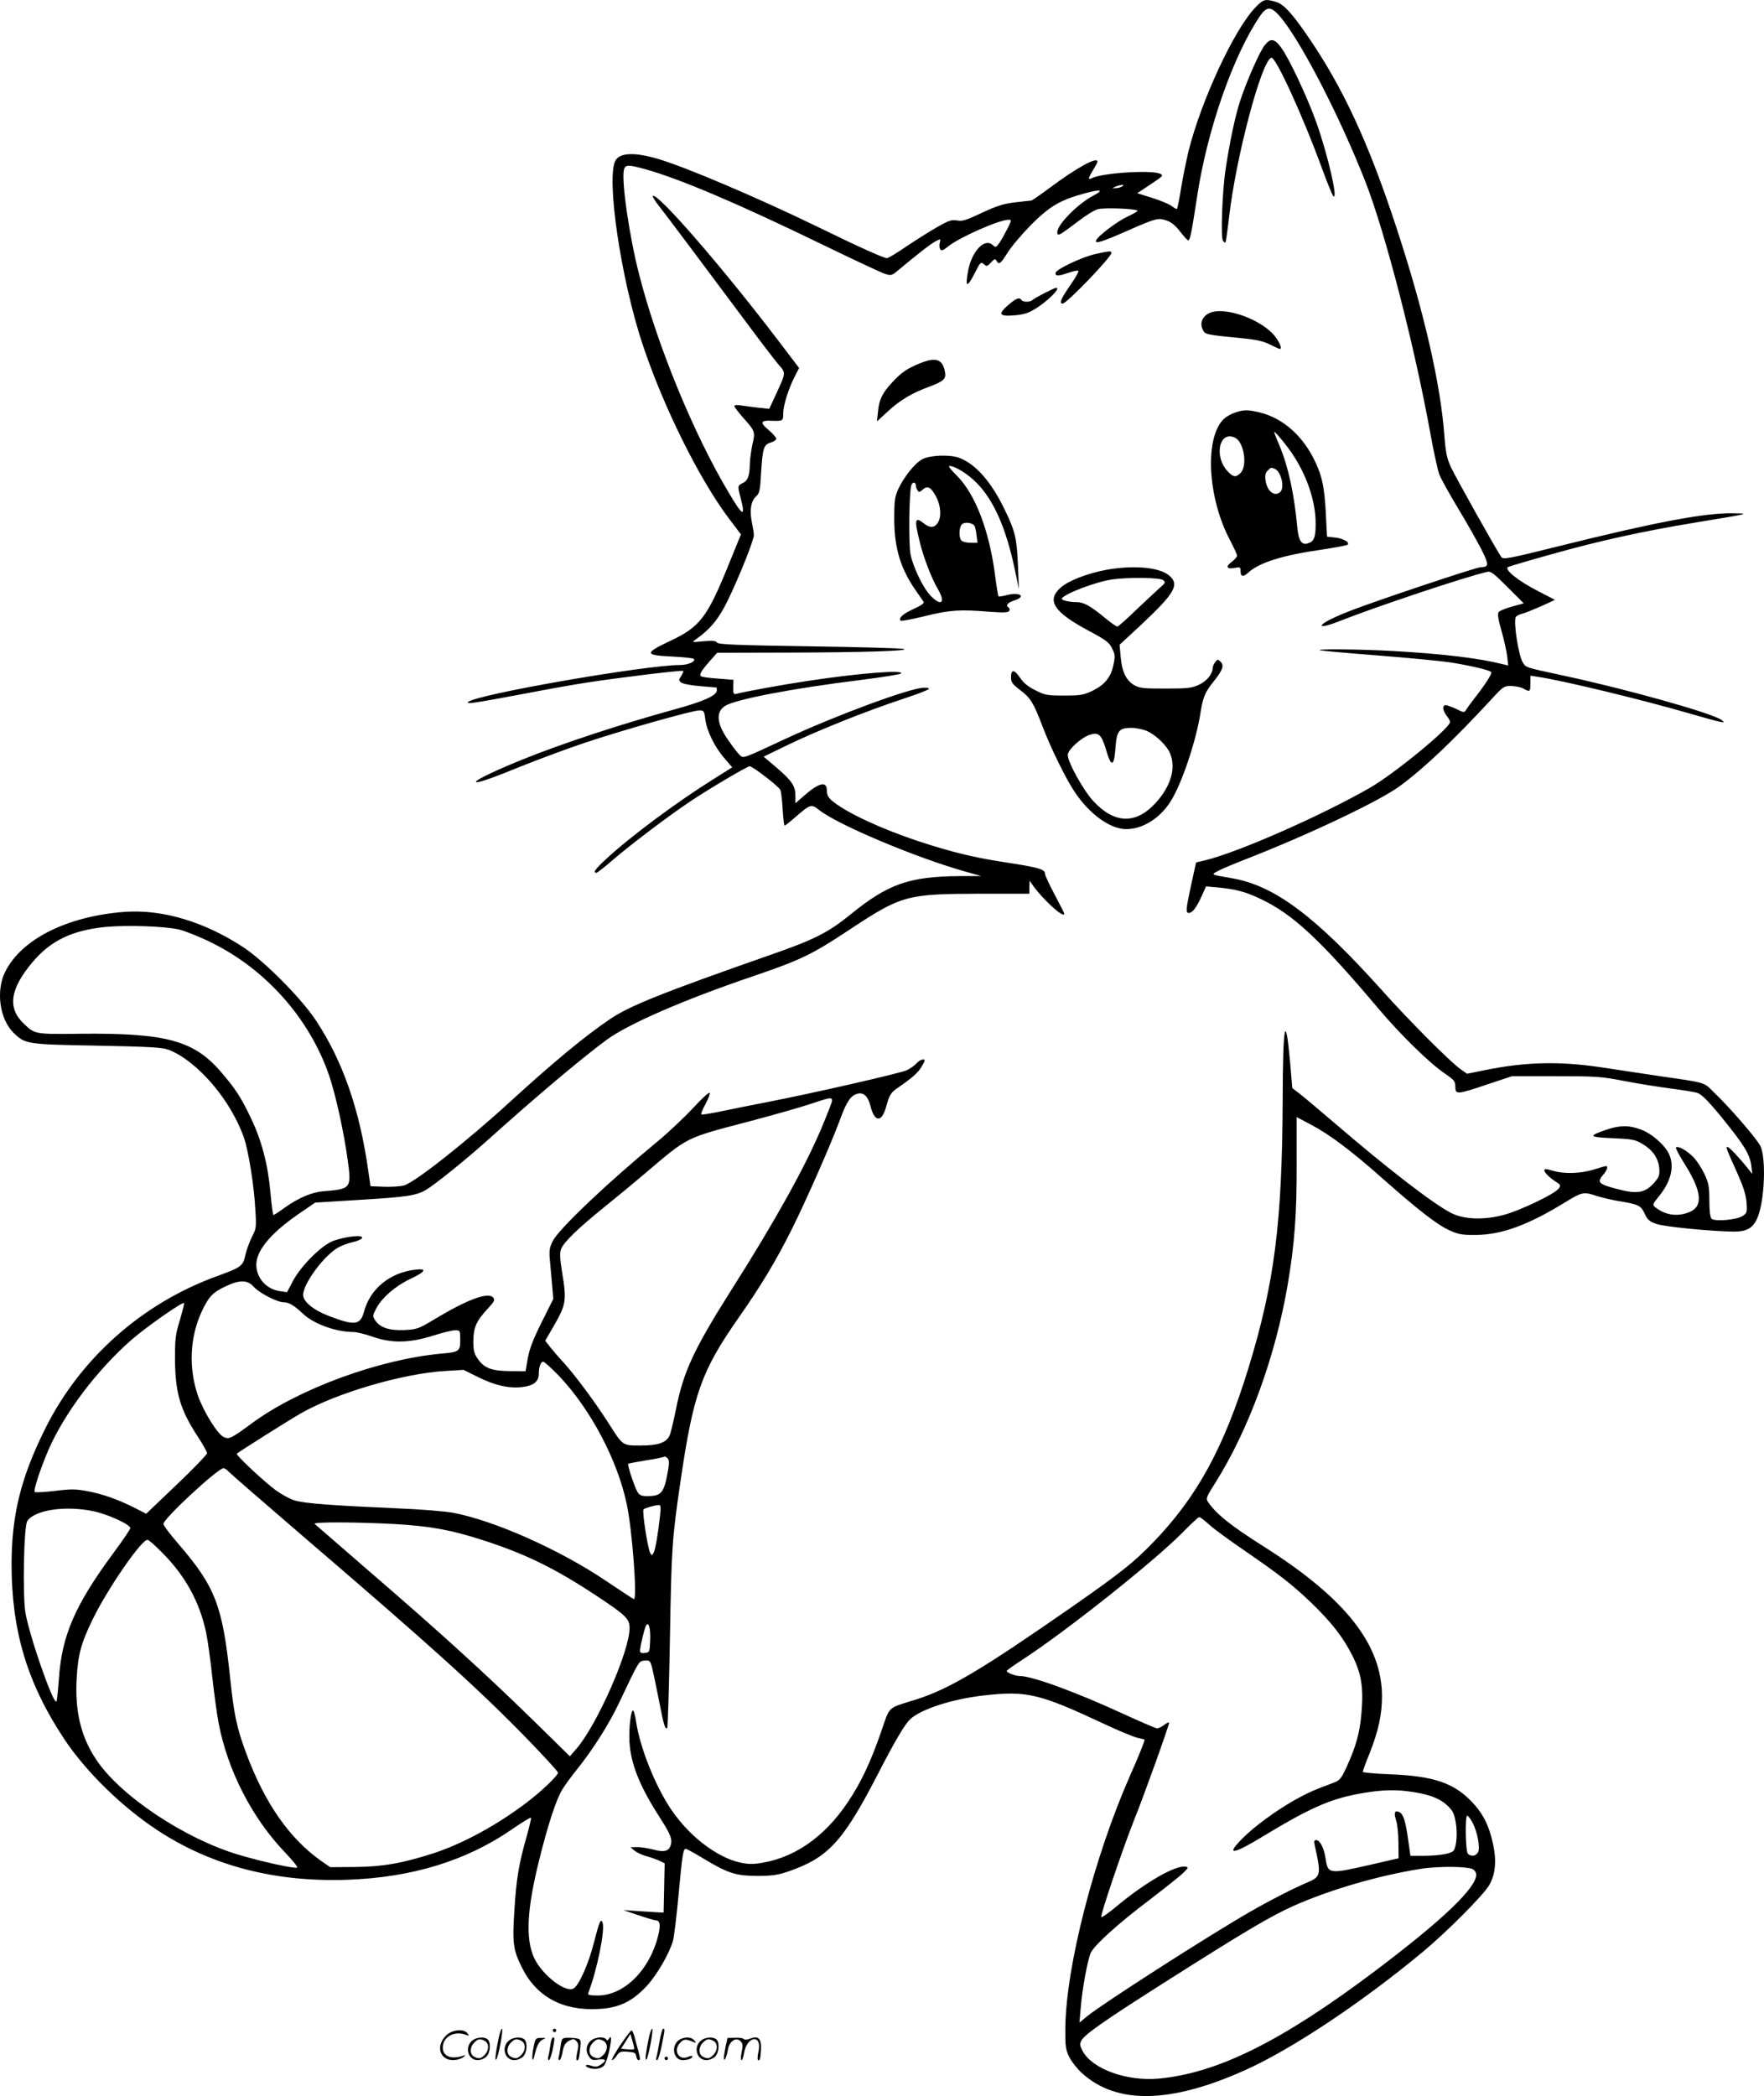 <?xml version="1.0" encoding="UTF-8"?>
<svg xmlns="http://www.w3.org/2000/svg" version="1.0" viewBox="0 0 1010.437 1200.419" preserveAspectRatio="xMidYMid meet">
  <g transform="translate(-0.377,1200.85) scale(0.1,-0.1)" fill="#000000" stroke="none">
    <path d="M7195 11966 c-122 -126 -312 -536 -384 -826 -11 -47 -30 -138 -41 -204 -10 -65 -22 -121 -24 -124 -3 -2 -16 5 -30 16 -14 11 -64 32 -112 47 l-86 27 77 51 c72 48 75 51 53 61 -52 22 -334 4 -390 -26 -24 -12 -22 -1 7 47 14 22 25 43 25 48 0 30 -119 -35 -273 -150 -54 -40 -102 -73 -105 -73 -4 0 -45 -5 -91 -10 -68 -8 -104 -19 -192 -60 -91 -43 -113 -50 -143 -44 -32 5 -48 0 -119 -41 -45 -26 -124 -76 -176 -111 -51 -35 -99 -64 -107 -64 -18 0 -165 66 -404 183 -345 167 -754 341 -909 386 -134 39 -217 35 -242 -10 -54 -102 32 -682 156 -1054 119 -357 324 -770 494 -996 l69 -91 -70 -172 c-123 -303 -164 -357 -333 -437 -154 -73 -152 -83 16 -91 61 -3 113 -9 117 -13 14 -14 -33 -35 -77 -35 -200 0 -1176 -170 -1216 -212 -13 -14 37 -6 325 48 129 25 291 54 360 64 182 28 542 72 547 66 3 -2 -3 -15 -11 -29 -15 -22 -15 -25 -1 -37 9 -8 58 -17 108 -21 51 -4 93 -8 95 -8 1 -1 2 -8 2 -16 0 -30 -77 -64 -245 -110 -301 -83 -629 -190 -860 -283 -150 -60 -275 -119 -275 -131 0 -12 89 19 285 99 83 33 236 90 340 125 219 73 615 185 655 185 26 0 28 -4 34 -52 9 -68 55 -161 111 -224 l43 -50 -111 -70 c-208 -130 -474 -328 -608 -452 -66 -61 -81 -82 -59 -82 5 0 49 34 97 76 105 90 313 247 438 331 112 75 329 203 343 203 17 0 169 -117 176 -136 4 -10 10 -60 13 -111 3 -51 8 -93 11 -93 3 0 31 22 61 48 86 75 92 77 136 42 109 -86 561 -276 845 -355 l85 -24 -122 0 c-291 -2 -412 -44 -629 -221 -128 -103 -204 -142 -454 -229 -625 -219 -808 -292 -922 -369 -140 -94 -328 -250 -561 -463 -255 -234 -557 -473 -620 -490 -20 -5 -72 -9 -114 -7 l-77 3 -13 90 c-50 352 -146 627 -300 860 -85 128 -292 336 -413 417 -225 148 -466 220 -684 204 -329 -25 -591 -157 -683 -344 -54 -110 -31 -272 50 -350 65 -63 76 -65 477 -72 301 -6 372 -10 408 -23 165 -63 359 -289 434 -507 25 -74 57 -270 64 -405 7 -106 6 -112 -20 -162 -14 -29 -31 -75 -37 -103 -13 -62 -24 -70 -162 -120 -430 -156 -787 -473 -987 -879 -137 -277 -189 -487 -190 -769 0 -383 89 -682 301 -1002 124 -187 329 -388 534 -523 310 -204 674 -299 1090 -284 367 13 679 108 940 288 58 40 107 70 110 67 3 -2 -9 -51 -25 -109 -44 -153 -59 -242 -70 -424 -12 -185 -7 -223 43 -324 83 -168 234 -250 440 -238 116 6 191 42 274 130 60 65 132 189 152 262 6 22 20 137 31 255 22 239 27 270 42 270 5 0 51 -25 100 -55 142 -85 184 -99 308 -100 85 0 118 5 175 24 231 79 315 169 512 549 105 204 158 293 190 324 61 58 243 117 426 137 242 27 315 10 682 -162 89 -42 177 -78 198 -82 20 -4 37 -8 37 -10 0 -10 -36 -100 -83 -205 -207 -470 -367 -1094 -371 -1445 -1 -107 2 -125 23 -168 13 -26 46 -68 74 -93 198 -178 503 -173 927 16 268 119 674 389 1025 681 137 114 346 324 379 381 36 62 43 139 22 236 -22 104 -57 174 -121 241 -104 109 -220 148 -467 158 -87 3 -158 10 -158 14 0 5 17 53 39 106 50 127 71 222 71 325 0 298 -208 562 -675 858 -190 120 -273 186 -321 256 -14 20 -11 28 41 110 193 307 344 722 415 1136 39 231 52 402 51 686 l0 273 85 -45 c106 -56 230 -150 403 -303 204 -181 316 -268 384 -299 55 -25 73 -29 157 -28 144 1 296 56 506 185 100 61 108 63 178 40 34 -11 93 -25 131 -31 115 -19 128 -25 150 -73 17 -36 27 -44 70 -59 50 -16 318 -42 441 -43 74 0 109 20 134 78 42 95 52 347 16 415 -22 42 -175 219 -258 298 -71 69 -34 58 -348 104 -80 12 -217 33 -305 46 -240 36 -436 31 -669 -17 l-99 -20 -38 27 c-55 38 -297 280 -451 453 -381 424 -615 599 -859 640 -122 21 -119 20 -79 41 19 11 89 40 155 66 360 140 767 333 885 419 144 106 306 260 531 503 63 69 68 72 110 72 24 -1 55 -7 69 -15 37 -21 40 -19 40 29 l0 45 38 -6 c140 -20 597 -130 882 -213 188 -54 206 -57 175 -35 -51 39 -558 181 -927 259 -195 42 -193 41 -211 70 -25 38 -56 239 -40 262 5 6 21 14 37 18 16 4 65 24 109 43 l78 36 -104 54 c-107 55 -189 121 -165 134 7 4 119 37 248 73 277 78 524 132 820 181 326 54 321 52 217 54 -160 2 -436 -50 -972 -183 -309 -77 -340 -83 -351 -68 -26 35 -264 460 -290 517 -22 48 -29 82 -36 170 -21 300 -117 719 -275 1199 -160 488 -308 807 -511 1101 -90 131 -136 180 -180 193 -61 18 -72 15 -117 -32z m130 -40 c113 -120 348 -570 501 -961 113 -290 279 -933 370 -1433 19 -107 43 -215 52 -240 10 -26 59 -114 109 -197 50 -82 109 -188 133 -234 44 -88 43 -100 -5 -101 -25 0 -596 -191 -745 -249 -58 -22 -121 -51 -140 -63 -56 -35 -14 -33 76 3 202 80 712 251 845 282 22 6 37 -6 118 -87 l93 -93 -66 -18 c-36 -10 -71 -24 -77 -31 -8 -10 -5 -37 15 -107 15 -51 29 -117 33 -146 l6 -54 -29 7 c-133 34 -334 59 -629 76 -179 10 -432 13 -423 5 2 -3 151 -16 329 -30 178 -14 367 -32 419 -40 120 -19 229 -45 236 -56 5 -9 -35 -72 -98 -152 -21 -27 -42 -56 -47 -65 -9 -15 -14 -15 -55 6 -26 12 -53 22 -61 22 -21 0 -18 -30 5 -60 11 -14 20 -30 20 -36 0 -35 -316 -294 -457 -376 -280 -161 -762 -373 -948 -417 l-50 -12 -28 -127 c-31 -144 -32 -162 -14 -162 21 0 43 29 73 94 l26 58 67 -6 c105 -10 160 -25 248 -67 183 -87 341 -234 670 -624 128 -152 296 -316 382 -374 55 -38 61 -45 61 -76 0 -46 9 -46 183 13 l142 47 250 0 c231 0 261 -2 390 -27 77 -15 196 -34 265 -43 69 -9 140 -20 157 -26 24 -8 61 -45 139 -140 129 -159 160 -210 169 -274 l6 -50 -28 35 c-46 58 -105 120 -114 120 -11 0 -6 -12 54 -145 36 -81 51 -126 55 -171 4 -59 3 -63 -23 -80 -34 -22 -160 -33 -178 -15 -7 8 -12 47 -12 104 0 79 -4 100 -28 152 -16 33 -44 77 -64 97 -36 37 -88 66 -99 55 -4 -3 19 -46 49 -94 100 -158 108 -245 26 -277 -67 -27 -137 -17 -193 28 -18 14 -17 17 17 59 71 86 93 170 63 242 -22 52 -99 121 -162 144 -69 26 -119 26 -197 0 -109 -37 -104 -43 34 -49 111 -5 129 -8 169 -32 60 -35 92 -81 98 -138 3 -39 0 -51 -23 -78 -56 -67 -101 -75 -226 -41 -98 26 -108 37 -74 77 25 29 32 52 18 52 -5 0 -37 -9 -71 -20 -75 -23 -170 -26 -235 -6 -38 11 -47 12 -47 1 0 -13 37 -48 76 -71 15 -10 17 -16 8 -30 -16 -30 -229 -132 -323 -155 -113 -29 -224 -24 -296 13 -102 53 -355 247 -660 509 -99 85 -196 166 -215 180 l-34 26 -12 144 c-27 301 -42 226 -43 -216 -3 -700 -47 -1046 -197 -1535 -140 -453 -293 -734 -544 -994 -113 -117 -185 -174 -470 -373 -512 -356 -699 -468 -890 -528 -168 -53 -146 -32 -201 -190 -60 -172 -113 -284 -187 -395 -139 -209 -321 -332 -528 -355 -148 -17 -358 119 -489 315 -89 134 -174 347 -197 494 -6 42 -15 73 -20 68 -15 -15 -25 -140 -16 -209 14 -121 66 -241 177 -413 58 -90 68 -119 55 -154 -12 -30 -38 -36 -95 -21 -30 8 -72 15 -94 15 l-40 -1 23 -19 c13 -11 43 -25 65 -31 23 -6 57 -18 75 -26 l33 -16 -3 -141 -3 -141 -25 1 c-14 1 -65 4 -115 7 l-90 6 85 -29 c47 -16 92 -29 101 -30 24 0 28 -29 12 -90 -49 -196 -195 -340 -346 -340 -43 0 -58 3 -54 13 51 133 98 364 82 405 -10 26 -19 3 -50 -118 -30 -119 -86 -244 -116 -260 -47 -26 -181 79 -226 176 -50 110 -41 278 29 559 51 206 99 352 134 407 14 23 51 74 82 112 92 115 181 255 239 376 119 251 115 245 149 248 29 3 32 0 43 -40 6 -24 24 -110 40 -191 28 -145 35 -166 47 -154 3 3 10 230 15 504 9 525 12 576 60 903 74 507 120 635 331 938 133 190 216 328 307 510 80 160 223 484 276 627 39 107 62 140 102 150 34 8 58 -15 72 -68 24 -97 65 -100 91 -6 19 69 27 81 70 110 73 50 110 82 130 114 11 18 20 35 20 39 0 14 -28 5 -46 -15 -10 -12 -35 -29 -54 -39 -34 -17 -537 -132 -805 -184 -71 -14 -184 -36 -250 -50 -65 -14 -122 -23 -124 -20 -3 3 7 29 23 58 16 29 27 58 25 65 -3 7 -44 -31 -93 -84 -49 -53 -141 -140 -205 -193 -294 -243 -566 -502 -601 -571 -19 -39 -22 -54 -16 -115 4 -39 9 -104 13 -144 l6 -73 -66 -132 c-48 -96 -70 -152 -80 -207 l-13 -75 -90 1 c-105 1 -147 17 -184 71 -21 30 -25 48 -25 102 1 77 17 114 82 184 38 41 43 50 32 64 -29 34 -149 -11 -338 -125 -90 -54 -98 -57 -172 -61 -87 -3 -139 14 -167 57 -15 23 -14 27 8 69 33 61 109 127 196 168 87 41 96 60 27 52 -147 -17 -260 -110 -295 -243 -21 -75 -53 -79 -201 -22 -87 33 -147 82 -147 120 0 62 113 218 196 269 20 12 58 27 86 33 28 6 53 17 56 25 6 19 -90 9 -162 -16 -67 -23 -187 -142 -235 -232 l-33 -63 -42 6 c-71 11 -124 64 -133 134 -12 86 71 191 244 310 l92 63 243 15 c282 17 336 25 392 58 55 33 228 173 350 282 270 243 541 472 687 579 122 89 438 227 829 360 279 95 342 125 555 266 304 201 331 208 753 209 l282 0 0 38 1 37 21 -30 c62 -85 178 -189 178 -159 0 3 -25 52 -55 109 -30 56 -55 109 -55 118 0 26 -31 36 -197 62 -185 28 -283 50 -448 100 -214 65 -427 156 -535 228 -57 38 -70 54 -70 89 0 55 -46 44 -132 -32 l-48 -42 0 42 c0 57 -20 87 -108 162 l-74 63 138 67 c169 82 447 193 649 260 163 55 190 68 132 68 -76 0 -499 -156 -792 -292 -242 -113 -242 -113 -261 -97 -9 8 -39 45 -65 83 -70 98 -77 165 -23 201 59 38 386 101 784 150 118 15 219 31 224 36 25 23 -243 2 -532 -42 -129 -19 -378 -64 -413 -75 -13 -3 -16 4 -15 38 l1 43 -87 7 c-48 3 -92 9 -98 13 -13 8 -2 29 50 88 l42 47 411 1 c433 1 699 10 657 21 -14 4 -258 11 -543 15 -416 6 -519 11 -526 21 -6 11 -25 12 -77 8 -68 -7 -69 -6 -44 11 85 60 133 120 185 228 67 139 147 341 147 369 0 11 -6 46 -12 76 -13 68 -5 118 24 145 20 18 24 34 29 131 9 145 15 166 55 178 18 5 32 15 32 22 0 7 -20 30 -45 51 -48 40 -45 54 10 52 74 -3 75 -2 75 41 0 46 29 139 66 212 l25 49 -127 167 c-313 411 -687 842 -711 818 -3 -3 13 -29 36 -58 44 -56 272 -360 505 -673 77 -104 157 -208 178 -233 44 -50 45 -45 -13 -171 l-39 -84 -57 6 c-32 4 -77 9 -100 13 -25 4 -43 3 -43 -3 0 -5 22 -34 48 -64 71 -78 73 -85 56 -154 -7 -33 -14 -82 -15 -110 -1 -69 -11 -98 -37 -111 -34 -17 -34 -16 -17 -83 31 -119 15 -113 -67 26 -201 336 -410 845 -513 1249 -56 217 -101 526 -88 597 7 33 22 34 121 7 198 -55 528 -195 1012 -430 179 -87 342 -163 363 -170 35 -11 39 -10 75 20 110 92 187 152 214 166 30 16 31 16 25 -8 -4 -13 -2 -29 2 -37 7 -11 17 -7 47 17 65 52 292 152 345 152 18 0 18 -2 -7 -52 -15 -29 -35 -66 -46 -81 -19 -27 -21 -27 -39 -11 -46 41 -119 -37 -140 -149 -17 -94 -7 -99 35 -19 35 69 38 73 55 58 16 -15 19 -14 41 9 20 22 25 23 32 10 14 -25 23 -18 63 46 21 34 81 105 134 159 107 107 166 142 304 180 94 26 118 22 57 -10 -90 -46 -210 -167 -210 -211 0 -17 3 -18 23 -8 12 7 56 39 98 71 41 32 91 63 110 68 35 11 229 3 229 -9 0 -3 -26 -18 -58 -33 -60 -28 -172 -113 -180 -137 -7 -21 34 -8 173 53 170 75 182 78 230 62 27 -9 52 -29 77 -62 21 -27 42 -50 47 -52 11 -4 20 43 51 245 57 383 207 814 362 1041 36 52 60 54 103 8z m-895 -986 c-8 -5 -24 -9 -35 -9 l-20 0 20 9 c11 5 27 9 35 9 13 1 13 0 0 -9z m-5400 -4255 c36 -9 119 -42 185 -75 314 -154 564 -438 675 -764 37 -110 84 -323 105 -479 23 -165 20 -168 -138 -181 -67 -5 -144 -38 -224 -95 -31 -23 -59 -41 -63 -41 -3 0 -11 57 -17 128 -15 163 -50 298 -112 427 -56 118 -89 169 -172 265 -155 180 -315 223 -804 218 -261 -3 -261 -3 -323 56 -97 90 -82 200 48 354 104 124 228 183 420 202 124 11 338 4 420 -15z m3740 -980 c0 -8 -29 -82 -64 -165 -95 -223 -268 -534 -516 -924 -213 -337 -271 -463 -314 -677 -14 -69 -30 -138 -37 -152 -19 -41 -65 -57 -166 -57 -105 0 -100 -4 -188 135 -78 121 -187 267 -251 338 -29 31 -65 73 -80 92 l-27 35 45 78 c75 130 79 149 51 317 -13 85 -14 108 -4 133 17 39 96 116 241 233 63 51 169 138 236 195 256 217 226 202 614 304 124 33 272 75 330 94 119 40 130 42 130 21z m-3313 -1066 c32 -36 135 -89 173 -89 29 0 59 -18 110 -66 61 -58 189 -104 287 -104 19 0 69 -12 111 -27 108 -38 210 -37 346 6 54 17 111 31 127 31 28 0 29 -1 29 -55 0 -66 -6 -70 -110 -79 -355 -33 -814 -201 -1081 -397 -121 -89 -133 -95 -163 -81 -36 16 -116 145 -149 239 -54 160 -46 333 23 482 40 84 61 107 135 142 81 39 127 38 162 -2z m-423 -191 c-25 -81 -28 -109 -28 -218 1 -197 29 -293 128 -445 31 -47 56 -92 56 -99 0 -7 -78 -89 -174 -180 l-175 -167 -58 30 c-101 51 -185 81 -271 98 -73 14 -97 15 -193 3 -60 -7 -113 -10 -116 -6 -9 9 31 130 77 238 93 214 278 459 479 635 84 73 290 217 299 209 2 -3 -9 -47 -24 -98z m2175 -323 c179 -190 333 -481 385 -732 31 -144 61 -543 41 -543 -3 0 -76 48 -162 106 -263 177 -637 344 -875 389 -45 8 -188 20 -318 25 -366 16 -531 28 -587 45 -28 8 -77 35 -110 59 -70 52 -230 202 -223 209 12 11 292 188 367 231 204 117 586 229 830 243 l102 6 83 -41 c96 -48 179 -67 256 -57 62 8 92 32 92 73 0 41 11 72 25 72 7 0 49 -38 94 -85z m621 -540 c-23 -128 -37 -145 -120 -145 -30 0 -43 5 -54 23 -16 25 -60 156 -54 162 2 2 48 11 103 20 54 8 101 18 104 21 3 2 11 -1 18 -9 10 -10 11 -25 3 -72z m-2514 -7 c10 -11 206 -181 434 -377 723 -620 998 -868 1273 -1151 97 -100 177 -187 177 -194 0 -16 -94 -106 -177 -169 -169 -129 -365 -236 -535 -292 -180 -58 -295 -78 -453 -79 l-140 -1 -49 34 c-182 127 -325 331 -431 616 -56 150 -71 223 -94 443 -43 406 -85 514 -294 757 -48 55 -87 107 -87 116 0 30 312 319 344 319 7 0 21 -10 32 -22z m2469 -245 c-11 -105 -27 -198 -37 -217 -9 -17 -11 -17 -19 -3 -15 25 -48 241 -39 251 8 8 60 23 88 25 10 1 12 -12 7 -56z m-3248 21 c83 -17 213 -76 213 -97 0 -7 -43 -71 -96 -142 -221 -299 -297 -475 -313 -723 -5 -67 -11 -125 -14 -128 -18 -19 -156 378 -178 511 -16 103 -9 493 11 522 42 64 217 90 377 57z m6393 -77 c26 -24 112 -87 191 -141 211 -145 282 -200 392 -305 117 -113 184 -198 238 -306 52 -104 64 -184 51 -331 -10 -113 -31 -188 -87 -310 -27 -59 -38 -72 -66 -83 -121 -45 -153 -59 -232 -103 -108 -62 -226 -148 -295 -217 -103 -103 -57 -96 132 20 243 147 365 202 521 232 121 23 202 28 290 17 113 -14 180 -37 226 -79 34 -31 41 -45 51 -97 11 -59 6 -136 -11 -163 -11 -18 -79 -30 -172 -31 l-76 0 -12 83 c-15 112 -28 155 -51 167 -27 14 -34 -3 -19 -48 7 -20 13 -77 13 -126 l1 -90 -165 -38 c-237 -54 -240 -53 -254 41 -8 55 -32 101 -52 101 -13 0 -15 -6 -10 -27 38 -168 36 -182 -36 -213 -83 -35 -224 -107 -338 -173 -238 -137 -841 -524 -928 -595 l-45 -37 7 82 c9 114 41 284 59 320 24 46 157 166 333 299 87 67 175 136 194 155 32 31 33 34 14 37 -58 9 -231 -91 -394 -227 -47 -39 -86 -67 -88 -61 -5 14 126 400 188 555 57 141 200 540 200 556 0 6 -12 1 -26 -10 -15 -12 -34 -21 -42 -21 -8 0 -96 38 -196 84 -267 123 -520 216 -592 216 -25 0 -74 19 -74 29 0 3 42 33 93 66 250 163 755 564 917 729 46 47 88 86 93 86 5 0 31 -19 57 -43z m-4664 3 c205 -12 318 -33 497 -90 247 -79 417 -162 655 -319 172 -114 192 -133 192 -187 0 -131 -184 -549 -302 -688 l-40 -46 -216 212 c-269 262 -515 487 -922 838 -173 150 -319 277 -324 281 -14 12 243 11 460 -1z m-1333 -164 c132 -132 215 -283 252 -460 9 -44 25 -159 35 -255 11 -97 27 -214 36 -261 52 -271 191 -542 378 -738 43 -45 76 -85 72 -89 -9 -9 -197 32 -335 73 -310 92 -680 339 -816 545 -88 131 -123 278 -112 468 8 136 26 201 92 336 84 173 278 455 314 455 6 0 44 -33 84 -74z m2795 -503 c-3 -66 -4 -68 -30 -71 -22 -3 -28 1 -28 15 1 25 26 129 35 143 15 24 26 -19 23 -87z m4709 -1040 c29 -53 47 -146 33 -173 -12 -22 -40 -26 -58 -8 -14 14 -17 218 -4 218 5 0 18 -17 29 -37z m7 -272 c9 -7 16 -20 16 -28 0 -77 -192 -260 -575 -549 -537 -405 -907 -589 -1245 -620 -184 -16 -379 55 -435 158 -16 31 -17 40 -7 60 20 36 131 114 489 341 449 285 596 372 726 430 206 92 483 173 726 212 107 17 282 15 305 -4z M7247 11748 c-30 -39 -106 -213 -140 -319 -27 -82 -58 -226 -82 -384 -20 -127 -30 -395 -16 -415 5 -8 12 -12 14 -10 3 3 12 68 21 145 40 347 186 896 242 913 25 7 181 -335 288 -628 31 -85 61 -159 67 -165 30 -28 -32 241 -98 425 -52 145 -156 366 -202 428 -38 51 -61 53 -94 10z M6280 10554 c-78 -17 -230 -89 -230 -109 0 -19 15 -19 73 1 26 9 51 14 57 12 6 -2 -15 -39 -45 -82 -54 -78 -66 -106 -44 -106 23 0 279 266 279 290 0 12 -8 12 -90 -6z M5985 10329 c-33 -17 -64 -35 -69 -40 -13 -12 -53 -11 -61 1 -11 18 -30 11 -73 -26 -63 -54 -57 -68 27 -62 52 4 82 12 117 33 75 44 158 126 127 125 -5 0 -35 -14 -68 -31z M6932 10216 c-41 -19 -57 -58 -39 -94 13 -30 15 -30 229 -51 80 -8 120 -17 157 -36 28 -14 53 -25 56 -25 13 0 2 31 -24 67 -72 99 -289 179 -379 139z M5269 9926 c-69 -28 -104 -52 -156 -109 -55 -59 -74 -98 -80 -166 l-6 -56 61 56 c70 65 136 105 239 143 85 32 98 45 89 88 -14 71 -54 83 -147 44z M7077 9645 c-22 -7 -49 -23 -62 -35 -113 -106 -95 -454 36 -698 21 -41 39 -79 39 -86 0 -7 -14 -22 -30 -35 -38 -27 -30 -44 16 -35 32 6 34 4 34 -20 0 -31 16 -33 44 -7 61 57 198 100 416 131 80 12 149 25 153 29 14 14 -24 35 -72 41 l-46 5 -7 138 c-8 153 -23 220 -74 318 -69 131 -176 222 -299 254 -72 18 -98 18 -148 0z m322 -225 c88 -126 141 -280 141 -409 0 -81 -9 -104 -46 -115 -35 -10 -52 17 -59 91 -18 193 -51 345 -100 464 -15 35 -29 71 -32 79 -8 22 51 -46 96 -110z m-318 80 c49 -27 69 -160 29 -200 -27 -27 -41 -25 -73 8 -83 87 -48 241 44 192z m224 -176 c36 -14 59 -106 33 -132 -32 -32 -77 3 -85 65 -4 29 -1 44 12 56 19 19 18 19 40 11z M5288 9379 c-43 -22 -107 -102 -140 -174 -19 -43 -22 -66 -22 -170 1 -170 37 -286 128 -415 18 -25 35 -51 40 -58 5 -8 -12 -21 -59 -42 -59 -27 -87 -52 -72 -66 3 -4 66 8 139 26 142 35 199 39 369 25 82 -6 108 -5 114 5 4 7 2 16 -5 20 -18 11 -5 27 35 40 68 22 32 49 -41 31 -26 -7 -48 -10 -51 -8 -2 3 -11 56 -19 118 -33 258 -114 469 -220 574 -31 30 -50 55 -43 55 35 -1 106 -45 158 -98 97 -99 166 -255 216 -487 l25 -120 -5 129 c-7 163 -15 198 -74 321 -79 165 -168 266 -264 302 -53 19 -166 15 -209 -8z m-38 -152 c0 -7 4 -19 10 -27 7 -12 12 -11 30 5 28 25 48 13 78 -45 26 -51 29 -116 6 -148 -19 -27 -44 -28 -77 -2 -52 41 -57 26 -27 -96 21 -91 69 -217 106 -279 45 -78 21 -102 -40 -40 -42 42 -99 158 -116 236 -13 59 -9 369 5 401 8 19 25 15 25 -5z m334 -227 c4 -5 11 -29 13 -54 l6 -46 -40 0 c-21 0 -44 5 -51 12 -19 19 -15 85 6 97 17 10 50 6 66 -9z M6341 8745 c-109 -20 -219 -63 -263 -103 -81 -73 -38 -139 162 -246 99 -53 118 -67 134 -101 17 -34 18 -45 8 -93 -15 -72 -49 -114 -119 -149 -53 -25 -68 -28 -163 -28 -97 0 -110 2 -165 30 -41 20 -69 43 -87 70 -33 50 -53 52 -53 6 0 -30 7 -40 54 -76 59 -45 75 -72 127 -208 46 -121 132 -297 183 -373 85 -128 204 -214 296 -214 93 0 192 61 253 157 64 99 148 349 173 513 13 84 26 116 75 176 51 64 61 91 40 112 -16 16 -18 16 -32 -2 -8 -11 -14 -26 -14 -33 0 -34 -34 -76 -78 -96 -41 -19 -64 -22 -192 -22 -127 0 -149 2 -180 20 -46 27 -70 78 -77 162 l-6 69 123 114 c195 183 222 231 160 283 -55 47 -205 60 -359 32z m324 -58 c17 -13 16 -16 -21 -48 -21 -19 -82 -76 -135 -126 -52 -51 -100 -93 -105 -93 -6 0 -40 24 -76 54 -78 64 -117 86 -156 86 -46 0 -92 12 -86 21 17 28 197 96 288 109 92 13 270 11 291 -3z m-89 -866 c50 -23 112 -83 130 -127 35 -83 5 -187 -80 -281 -114 -127 -238 -124 -360 8 -57 62 -146 222 -146 264 0 29 77 99 125 115 52 17 68 2 94 -84 29 -102 46 -101 54 5 7 102 20 119 91 119 28 0 69 -9 92 -19z M2861 340 c-18 -85 -24 -135 -15 -127 12 11 43 177 33 177 -4 0 -12 -22 -18 -50z M3170 380 c0 -5 5 -10 10 -10 6 0 10 5 10 10 0 6 -4 10 -10 10 -5 0 -10 -4 -10 -10z M3721 340 c-18 -85 -24 -135 -15 -127 12 11 43 177 33 177 -4 0 -12 -22 -18 -50z M3781 313 c-7 -42 -15 -82 -18 -90 -3 -7 -1 -13 5 -13 5 0 17 37 26 83 19 95 19 97 8 97 -4 0 -14 -34 -21 -77z M2561 353 c-63 -59 -40 -143 38 -143 20 0 46 7 57 16 18 14 18 15 -6 7 -64 -19 -110 0 -110 48 0 61 63 98 130 75 22 -8 23 -7 11 8 -22 27 -85 21 -120 -11z M3556 295 c-31 -47 -52 -85 -46 -85 5 0 17 11 26 25 15 23 23 26 63 23 39 -3 46 -6 49 -25 2 -13 8 -23 13 -23 11 0 11 6 0 50 -6 19 -15 54 -21 78 -6 23 -14 42 -19 42 -4 0 -33 -38 -65 -85z m80 -22 c-2 -3 -20 -3 -40 -1 l-35 3 27 42 27 43 12 -42 c7 -23 11 -43 9 -45z M2713 325 c-50 -35 -31 -115 27 -115 17 0 39 9 50 20 22 22 27 79 8 98 -16 16 -59 15 -85 -3z m68 -5 c25 -14 25 -54 -1 -80 -23 -23 -33 -24 -61 -10 -25 14 -25 54 1 80 23 23 33 24 61 10z M2923 325 c-50 -35 -31 -115 27 -115 17 0 39 9 50 20 22 22 27 79 8 98 -16 16 -59 15 -85 -3z m68 -5 c25 -14 25 -54 -1 -80 -23 -23 -33 -24 -61 -10 -25 14 -25 54 1 80 23 23 33 24 61 10z M3060 283 c-12 -56 -8 -100 5 -48 13 57 26 83 48 93 20 9 19 10 -10 9 -31 0 -33 -2 -43 -54z M3156 293 c-4 -27 -9 -56 -12 -65 -3 -10 -1 -18 4 -18 5 0 14 26 21 57 13 68 13 73 2 73 -5 0 -12 -21 -15 -47z M3215 291 c-3 -25 -8 -54 -11 -63 -3 -10 -1 -18 4 -18 6 0 14 21 18 47 7 36 15 51 36 63 25 13 29 13 43 -1 13 -13 14 -24 6 -60 -9 -41 -8 -59 5 -47 3 3 8 31 11 61 5 53 4 56 -18 61 -13 3 -38 4 -56 4 -29 -1 -32 -4 -38 -47z M3393 325 c-30 -21 -38 -62 -17 -92 14 -22 21 -25 55 -20 45 6 50 -5 14 -29 -20 -13 -31 -14 -55 -6 -30 11 -44 -1 -14 -12 30 -12 71 -6 87 12 9 10 23 49 31 87 14 68 13 93 -3 66 -6 -9 -11 -10 -15 -2 -10 16 -58 14 -83 -4z m68 -5 c25 -14 25 -54 -1 -80 -23 -23 -33 -24 -61 -10 -25 14 -25 54 1 80 23 23 33 24 61 10z M3893 325 c-47 -33 -32 -115 21 -115 31 0 56 10 56 21 0 5 -11 4 -24 -2 -55 -25 -89 38 -45 82 20 20 31 21 74 3 18 -7 18 -6 6 9 -17 21 -59 22 -88 2z M4023 325 c-50 -35 -31 -115 27 -115 17 0 39 9 50 20 22 22 27 79 8 98 -16 16 -59 15 -85 -3z m68 -5 c25 -14 25 -54 -1 -80 -23 -23 -33 -24 -61 -10 -25 14 -25 54 1 80 23 23 33 24 61 10z M4160 288 c-5 -27 -10 -57 -10 -66 1 -27 16 5 24 51 9 47 47 71 72 45 13 -13 14 -24 6 -62 -5 -25 -6 -46 -1 -46 5 0 12 19 15 42 7 43 33 78 59 78 23 0 33 -29 23 -73 -5 -22 -6 -42 -3 -45 10 -11 15 6 18 58 3 64 -15 81 -63 63 -18 -7 -32 -7 -36 -2 -3 5 -25 8 -49 7 l-44 -1 -11 -49z M3810 220 c0 -5 5 -10 10 -10 6 0 10 5 10 10 0 6 -4 10 -10 10 -5 0 -10 -4 -10 -10z"></path>
  </g>
</svg>
